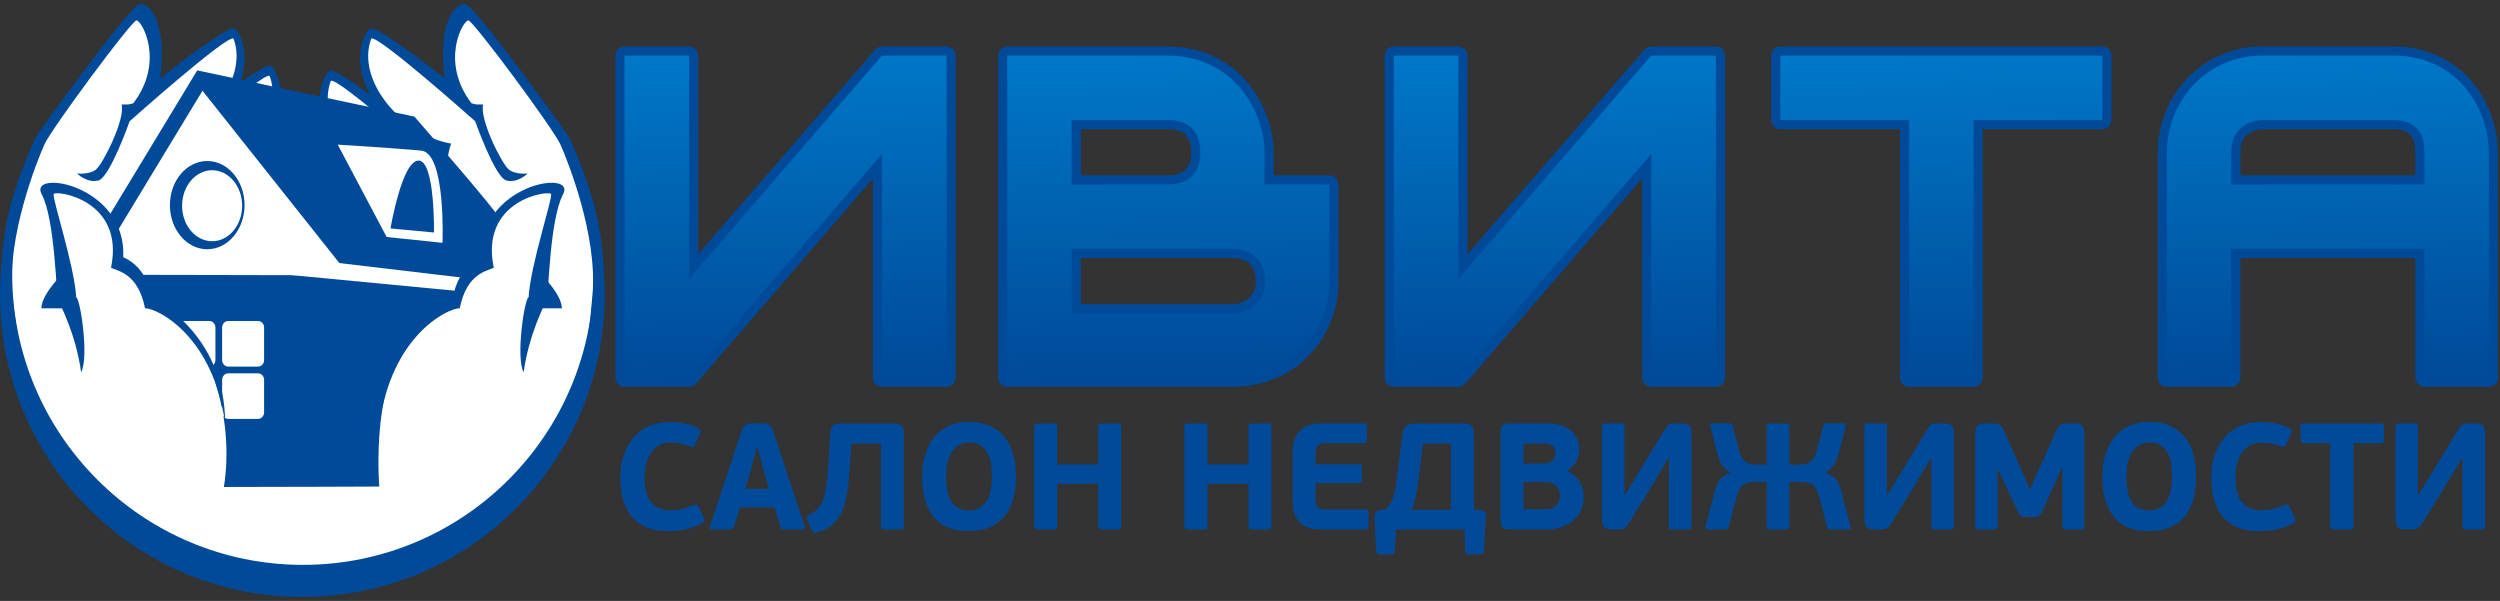 <?xml version="1.0" encoding="UTF-8"?>
<!DOCTYPE svg PUBLIC "-//W3C//DTD SVG 1.1//EN" "http://www.w3.org/Graphics/SVG/1.1/DTD/svg11.dtd">
<!-- Creator: CorelDRAW 2021.5 -->
<svg xmlns="http://www.w3.org/2000/svg" xml:space="preserve" width="624px" height="150px" version="1.1" style="shape-rendering:geometricPrecision; text-rendering:geometricPrecision; image-rendering:optimizeQuality; fill-rule:evenodd; clip-rule:evenodd"
viewBox="0 0 624 150"
 xmlns:xlink="http://www.w3.org/1999/xlink"
 xmlns:xodm="http://www.corel.com/coreldraw/odm/2003">
 <rect x="0" y="0" width="624" height="150" fill="#333333" stroke="none"/>
 <defs>
  <style type="text/css">
   <![CDATA[
    .fil9 {fill:none}
    .fil3 {fill:black}
    .fil1 {fill:#004A99}
    .fil2 {fill:white}
    .fil0 {fill:white}
    .fil7 {fill:url(#id0)}
    .fil5 {fill:url(#id1)}
    .fil4 {fill:url(#id2)}
    .fil8 {fill:url(#id3)}
    .fil6 {fill:url(#id4)}
   ]]>
  </style>
  <linearGradient id="id0" gradientUnits="userSpaceOnUse" x1="195.14" y1="13.79" x2="197.01" y2="94.38">
   <stop offset="0" style="stop-opacity:1; stop-color:#0077C7"/>
   <stop offset="1" style="stop-opacity:1; stop-color:#004A99"/>
  </linearGradient>
  <linearGradient id="id1" gradientUnits="userSpaceOnUse" xlink:href="#id0" x1="483.62" y1="13.79" x2="485.5" y2="94.37">
  </linearGradient>
  <linearGradient id="id2" gradientUnits="userSpaceOnUse" xlink:href="#id0" x1="290.67" y1="13.79" x2="292.55" y2="94.37">
  </linearGradient>
  <linearGradient id="id3" gradientUnits="userSpaceOnUse" xlink:href="#id0" x1="387.15" y1="13.79" x2="389.02" y2="94.38">
  </linearGradient>
  <linearGradient id="id4" gradientUnits="userSpaceOnUse" xlink:href="#id0" x1="580.1" y1="13.79" x2="581.97" y2="94.37">
  </linearGradient>
 </defs>
 <g id="Слой_x0020_1">
  <g id="_1529723696544">
   <g>
    <polygon class="fil0" points="34.65,3 38.21,7.5 38.44,18.9 37.52,22.93 48.11,14.18 57.89,8.07 59.73,11.41 58.35,20.97 61.8,21.2 67.32,17.29 69.39,22.7 81.13,26.27 80.9,22.24 82.28,19.24 95.16,27.88 94.59,25.35 92.29,20.4 90.79,14.98 91.14,10.26 92.86,8.42 113.45,22.93 111.96,15.21 112.42,8.88 116.22,3.12 137.27,29.15 143.71,41.82 147.85,55.53 149.81,72.52 148.66,83.4 146.47,91.52 134.26,115.78 117.7,132.57 94.93,142.92 74.45,145.68 53.52,141.54 36.5,134.18 20.86,121.53 10.97,107.27 3.15,86.11 1.46,71.25 3.07,55.3 8.24,38.82 13.94,28.57 "/>
    <path class="fil1" d="M3.04 68.42c0,40.08 32.49,72.57 72.58,72.57 40.07,0 72.57,-32.49 72.57,-72.57 0,-13.67 -3.79,-26.46 -10.36,-37.38 8.26,12.1 13.1,26.73 13.1,42.5 0,41.67 -33.79,75.46 -75.47,75.46 -41.68,0 -75.46,-33.79 -75.46,-75.46 0,-17.39 5.88,-33.39 15.74,-46.14 -8.01,11.66 -12.7,25.79 -12.7,41.02z"/>
    <path class="fil1" d="M27.12 54.06l22.11 -36.49 54.21 11.54c0,0 21.51,24.69 20.91,25.02 -3.58,1.92 -2.2,11.6 -6.41,14.19 -0.66,0.4 -3.96,7.06 -3.96,7.06l-4.48 2.41c0,0 2.66,-2.71 -5.16,4.64 -12.16,10.09 -9.67,39.01 -9.67,39.01 0,0 -26.11,0.11 -38.79,0.11 2.73,-16.7 -3.12,-39.73 -18.1,-45.32 -1.26,-7.51 -7.55,-10.13 -7.55,-10.13l-3.11 -12.04z"/>
    <path class="fil1" d="M133.29 66.7c0,0 6.95,6.22 6.95,10.26 -3.79,0 -7.02,0 -7.02,0l0.07 -10.26z"/>
    <path class="fil1" d="M17.28 66.7c0,0 -6.95,6.22 -6.95,10.26 3.78,0 7.01,0 7.01,0l-0.06 -10.26z"/>
    <path class="fil2" d="M44.8 80.12l7.46 0c0.83,0 1.51,0.73 1.51,1.64l0 8.1c0,0.9 -0.68,1.64 -1.51,1.64l-7.46 0c-0.83,0 -1.51,-0.74 -1.51,-1.64l0 -8.1c0,-0.91 0.68,-1.64 1.51,-1.64z"/>
    <path class="fil2" d="M56.96 80.12l7.45 0c0.83,0 1.51,0.73 1.51,1.64l0 8.1c0,0.9 -0.68,1.64 -1.51,1.64l-7.45 0c-0.84,0 -1.52,-0.74 -1.52,-1.64l0 -8.1c0,-0.91 0.68,-1.64 1.52,-1.64z"/>
    <path class="fil2" d="M56.96 93.18l7.45 0c0.83,0 1.51,0.74 1.51,1.64l0 8.1c0,0.9 -0.68,1.64 -1.51,1.64l-7.45 0c-0.84,0 -1.52,-0.74 -1.52,-1.64l0 -8.1c0,-0.9 0.68,-1.64 1.52,-1.64z"/>
    <path class="fil2" d="M44.8 93.18l7.46 0c0.83,0 1.51,0.74 1.51,1.64l0 8.1c0,0.9 -0.68,1.64 -1.51,1.64l-7.46 0c-0.83,0 -1.51,-0.74 -1.51,-1.64l0 -8.1c0,-0.9 0.68,-1.64 1.51,-1.64z"/>
    <polygon class="fil2" points="83.68,65.54 128.86,70.89 128.86,74.03 71.25,68.52 "/>
    <path class="fil1" d="M14.19 115.63c-4.91,-13.5 -18.77,-33.39 -11.95,-62.86 2.64,-10.35 6.89,-18.91 6.89,-18.91 0,0 23.25,-32.61 25.76,-32.85 2.5,-0.25 6.87,4.49 5.09,18.55 3.04,-2.48 16.65,-12.95 18.49,-12.5 1.84,0.46 9.98,17.23 -16.99,31.25 -0.81,13.95 -7.34,18.42 -7.34,18.42 0,0 7.93,-10.1 4.21,-20.89 11.57,-1.94 23.93,-15.37 19.94,-26.2 -1.43,-1.21 -25.94,20.63 -25.94,20.63 0,0 -4.94,14.05 -7.8,14.78 -2.87,0.73 -5.31,-1.75 -5.31,-1.75 0,0 2.95,0.38 4.69,-0.96 1.74,-1.34 7.42,-12.66 6.42,-16.26 2.19,-0.02 1.34,0.1 2.92,-0.3 8.01,-10.51 2.03,-20.87 0.76,-20.68 -1.27,0.19 -21.16,26.95 -22.97,31.01 -1.81,4.06 -9.36,22.86 -7.98,37.62 1.38,14.75 6.95,34.94 11.11,41.9z"/>
    <path class="fil1" d="M137.39 115.38c6.53,-6.89 18.14,-33.14 11.32,-62.61 -2.64,-10.35 -6.88,-18.91 -6.88,-18.91 0,0 -23.25,-32.61 -25.76,-32.85 -2.51,-0.25 -6.88,4.49 -5.09,18.55 -3.04,-2.48 -16.66,-12.95 -18.5,-12.5 -1.83,0.46 -9.98,17.23 16.99,31.25 0.81,13.95 7.35,18.42 7.35,18.42 0,0 -7.94,-10.1 -4.22,-20.89 -11.57,-1.94 -23.93,-15.37 -19.94,-26.2 1.43,-1.21 25.95,20.63 25.95,20.63 0,0 4.93,14.05 7.8,14.78 2.86,0.73 5.3,-1.75 5.3,-1.75 0,0 -2.95,0.38 -4.68,-0.96 -1.75,-1.34 -7.43,-12.66 -6.42,-16.26 -2.2,-0.02 -1.35,0.1 -2.93,-0.3 -8.01,-10.51 -2.02,-20.87 -0.76,-20.68 1.27,0.19 21.17,26.95 22.98,31.01 1.81,4.06 9.35,22.86 7.97,37.62 -1.38,14.75 -2.09,27.2 -10.48,41.65z"/>
    <path class="fil3" d="M90.77 43.46l3.94 0c0.77,0.45 1.57,0.86 2.37,1.23l0 2.91c-2.41,-1.36 -4.5,-2.75 -6.31,-4.14z"/>
    <path class="fil1" d="M94.71 43.46l-3.94 0c-16.4,-12.59 -9.98,-25.44 -8.38,-25.84 1.39,-0.35 9.49,5.54 14.69,9.51l0 3.76c-6.61,-5.59 -13.76,-11.34 -14.51,-10.7 -3.08,8.37 3.6,18.29 12.14,23.27z"/>
    <path class="fil3" d="M57.29 40.86l3.51 0c-2.17,1.85 -4.81,3.7 -8.01,5.52l0 -2.92c1.55,-0.71 3.07,-1.58 4.5,-2.6z"/>
    <path class="fil1" d="M60.8 40.86l-3.51 0c7.47,-5.28 12.83,-14.24 10.01,-21.9 -0.75,-0.64 -7.9,5.12 -14.51,10.71l0 -3.76c5.2,-3.98 13.3,-9.87 14.69,-9.52 1.54,0.39 7.56,12.34 -6.68,24.47z"/>
    <path class="fil2" d="M84.3 36.1c0,0 14.62,0.9 20.83,1.49 6.22,0.59 5.32,23.02 5.32,23.02l-13.95 -1.46 -12.2 -23.05z"/>
    <path class="fil1" d="M108.32 58.03c0,0 0.29,-17.95 -3.85,-17.95 -4.14,0 -7,16.94 -7,16.94l10.85 1.01z"/>
    <polygon class="fil2" points="87.13,68.71 50.54,22.65 22.7,68.58 "/>
    <path class="fil1" d="M51.72 40.19c5.15,0 9.32,4.93 9.32,11.01 0,6.08 -4.17,11.01 -9.32,11.01 -5.14,0 -9.31,-4.93 -9.31,-11.01 0,-6.08 4.17,-11.01 9.31,-11.01z"/>
    <path class="fil2" d="M52.95 42.49c4.14,0 7.49,3.97 7.49,8.86 0,4.9 -3.35,8.86 -7.49,8.86 -4.14,0 -7.5,-3.96 -7.5,-8.86 0,-4.89 3.36,-8.86 7.5,-8.86z"/>
    <path class="fil1" d="M20.25 92.9c-1.33,-9.55 -5.24,-16.94 -5.74,-17.99 -0.5,-1.05 -0.71,-20.11 -4.12,-26.46 -3.4,-6.34 21.22,-2.44 20.38,15.76 6.36,2.76 7.12,10.15 7.12,10.15 0,0 18.35,8.56 18.31,31.42 -2.9,-21.73 -16.72,-28.81 -20,-28.84 -1.74,-8.79 -6.86,-9.28 -8.49,-10.11 3.54,-17.04 -13.85,-19.41 -14.3,-18.4 -0.45,1.02 5.17,17.84 5.61,25.77 1.04,0.32 3.24,15.08 1.23,18.7z"/>
    <path class="fil1" d="M130.7 92.9c1.34,-9.55 5.24,-16.94 5.74,-17.99 0.5,-1.05 0.71,-20.11 4.12,-26.46 3.4,-6.34 -21.22,-2.44 -20.37,15.76 -6.37,2.76 -7.12,10.15 -7.12,10.15 0,0 -18.36,8.56 -18.31,31.42 2.89,-21.73 16.71,-28.81 19.99,-28.84 1.75,-8.79 6.86,-9.28 8.49,-10.11 -3.54,-17.04 13.85,-19.41 14.3,-18.4 0.46,1.02 -5.17,17.84 -5.6,25.77 -1.04,0.32 -3.24,15.08 -1.24,18.7z"/>
   </g>
   <g>
    <g>
     <path class="fil1" d="M251.41 96.55c-1.25,0 -2.27,-1.02 -2.27,-2.27l0 -80.4c0,-1.24 1.02,-2.26 2.27,-2.26l39.97 0c4.29,0 8.26,0.86 11.8,2.57 3.2,1.55 5.99,3.74 8.32,6.55 2.08,2.51 3.71,5.4 4.83,8.59 1.04,2.94 1.58,6.03 1.58,8.95 0,0 0,3.22 0,5.49 3.35,0 13.9,0 13.9,0 1.25,0 2.27,1.02 2.27,2.28l0 24.2c0,3.45 -0.64,6.81 -1.89,9.98 -1.25,3.16 -3.05,5.98 -5.37,8.4 -2.38,2.48 -5.2,4.43 -8.38,5.78 -3.34,1.42 -6.98,2.14 -10.83,2.14l-56.2 0 0 0zm56.29 -20.62c1.41,0 2.88,-0.54 3.94,-1.44 0.57,-0.48 1.01,-1.05 1.31,-1.69 0.34,-0.7 0.51,-1.5 0.51,-2.38 0,-1.96 -0.48,-3.46 -1.41,-4.44 -1.02,-1.06 -2.66,-1.59 -4.89,-1.59 0,0 -33.36,0 -37.4,0 0,2.8 0,8.75 0,11.54 4.04,0 37.94,0 37.94,0l0 0zm-15.97 -32.16c1.67,0 3.07,-0.48 4.05,-1.38 1.04,-0.95 1.56,-2.34 1.56,-4.11 0,-2.26 -0.58,-3.89 -1.72,-4.85 -1.17,-0.99 -2.81,-1.19 -3.98,-1.19 0,0 -18.15,0 -21.88,0 0,2.79 0,8.74 0,11.53 3.73,0 21.97,0 21.97,0z"/>
    </g>
    <path class="fil4" d="M307.61 94.28c-23.68,0 -56.2,0 -56.2,0l0 -80.4c0,0 21.78,0 39.97,0 16.64,0 24.26,14.01 24.26,24.4 0,4.47 0,7.77 0,7.77l16.17 0c0,0 0,12.11 0,24.2 0,12.78 -9.59,24.03 -24.2,24.03zm-15.97 -64.32c-9.5,0 -24.15,0 -24.15,0l0 16.09c0,0 14.72,0 24.24,0 4.39,0 7.88,-2.72 7.88,-7.77 0,-6.48 -4.09,-8.32 -7.97,-8.32zm15.52 32.16c-13.86,0 -39.67,0 -39.67,0l0 16.08c0,0 26.49,0 40.21,0 3.72,0 8.03,-2.7 8.03,-7.78 0,-4.97 -2.61,-8.3 -8.57,-8.3z"/>
    <path class="fil1" d="M476.52 96.55c-1.25,0 -2.27,-1.02 -2.27,-2.27 0,0 0,-57.82 0,-62.04 -3.92,0 -29.89,0 -29.89,0 -1.25,0 -2.27,-1.02 -2.27,-2.28l0 -16.08c0,-1.24 1.02,-2.26 2.27,-2.26l80.4 0c1.25,0 2.27,1.02 2.27,2.26l0 16.08c0,1.26 -1.02,2.28 -2.27,2.28 0,0 -25.97,0 -29.89,0 0,4.22 0,62.04 0,62.04 0,1.25 -1.02,2.27 -2.27,2.27l-16.08 0z"/>
    <polygon class="fil5" points="444.36,13.88 524.76,13.88 524.76,29.96 492.6,29.96 492.6,94.28 476.52,94.28 476.52,29.96 444.36,29.96 "/>
    <g>
     <path class="fil1" d="M605.15 96.55c-1.25,0 -2.27,-1.02 -2.27,-2.27 0,0 0,-25.97 0,-29.89 -3.91,0 -39.78,0 -43.69,0 0,3.92 0,29.89 0,29.89 0,1.25 -1.02,2.27 -2.28,2.27l-16.07 0c-1.25,0 -2.27,-1.02 -2.27,-2.27l0 -55.9c0,-7.33 2.7,-14.11 7.6,-19.1 2.39,-2.42 5.17,-4.31 8.3,-5.63 3.19,-1.35 6.62,-2.03 10.16,-2.03l32.74 0c3.97,0 7.67,0.75 11.02,2.25 3.16,1.42 5.95,3.46 8.27,6.07 2.21,2.49 3.92,5.41 5.1,8.68 1.16,3.22 1.74,6.63 1.74,10.16l0 55.5c0,1.25 -1.02,2.27 -2.26,2.27l-16.09 0 0 0zm-40.63 -52.78l32.55 0c0,0 3.47,0 5.81,0 0,-2.34 0,-5.8 0,-5.8 0,-1.35 -0.19,-2.47 -0.59,-3.32 -0.29,-0.64 -0.69,-1.13 -1.22,-1.49 -0.9,-0.63 -2.21,-0.92 -4,-0.92l-31.95 0c-0.89,0 -1.72,0.13 -2.47,0.38 -0.71,0.25 -1.32,0.61 -1.83,1.06 -1.09,0.99 -1.63,2.4 -1.63,4.19 0,0 0,3.54 0,5.9 2.23,0 5.33,0 5.33,0z"/>
    </g>
    <path class="fil6" d="M605.15 94.28l0 -32.16 -48.24 0 0 32.16 -16.07 0c0,0 0,-32.26 0,-55.9 0,-14.02 10.61,-24.5 23.79,-24.5 10.32,0 22.4,0 32.74,0 15.09,0 23.87,11.86 23.87,24.9 0,23.61 0,55.5 0,55.5l-16.09 0zm0 -56.31c0,-7.15 -4.76,-8.01 -8.08,-8.01 -8.87,0 -23.03,0 -31.95,0 -4.6,0 -8.21,2.81 -8.21,7.91 0,4.06 0,8.18 0,8.18 0,0 3.05,0 7.61,0 8.88,0 23.48,0 32.55,0 4.82,0 8.08,0 8.08,0 0,0 0,-4.05 0,-8.08z"/>
    <path class="fil1" d="M162.29 125.05c0.52,0.73 1.19,1.3 2.02,1.7 0.83,0.41 1.87,0.61 3.1,0.61 1.21,0 2.28,-0.14 3.21,-0.44 0.93,-0.28 1.8,-0.59 2.61,-0.88 0.35,-0.16 0.6,-0.19 0.75,-0.09 0.15,0.08 0.29,0.26 0.41,0.54l1.29 2.72c0.17,0.35 0.24,0.61 0.18,0.79 -0.04,0.18 -0.18,0.33 -0.41,0.45 -1.35,0.83 -2.78,1.39 -4.28,1.68 -1.5,0.3 -2.98,0.44 -4.44,0.44 -2.06,0 -3.85,-0.31 -5.34,-0.93 -1.5,-0.61 -2.73,-1.5 -3.7,-2.66 -0.97,-1.16 -1.69,-2.57 -2.16,-4.25 -0.46,-1.67 -0.7,-3.56 -0.7,-5.64 0,-2.06 0.3,-3.94 0.9,-5.63 0.59,-1.69 1.41,-3.13 2.47,-4.34 1.06,-1.21 2.33,-2.14 3.83,-2.8 1.49,-0.65 3.15,-0.98 4.97,-0.98 1.28,0 2.54,0.11 3.77,0.32 1.23,0.22 2.45,0.65 3.62,1.3 0.28,0.16 0.45,0.31 0.5,0.46 0.05,0.15 -0.02,0.44 -0.19,0.87l-1.18 2.6c-0.12,0.36 -0.25,0.57 -0.38,0.64 -0.15,0.08 -0.39,0.06 -0.74,-0.07 -0.91,-0.33 -1.75,-0.57 -2.54,-0.74 -0.77,-0.16 -1.64,-0.24 -2.6,-0.24 -1.04,0 -1.94,0.22 -2.73,0.66 -0.8,0.44 -1.47,1.05 -2.01,1.81 -0.54,0.77 -0.95,1.67 -1.23,2.72 -0.27,1.05 -0.41,2.19 -0.41,3.42 0,1.23 0.1,2.35 0.32,3.36 0.21,1.01 0.58,1.88 1.09,2.6zm38.58 6.84c-0.06,0.18 -0.22,0.26 -0.5,0.26l-4.49 0c-0.27,0 -0.51,-0.03 -0.7,-0.09 -0.18,-0.06 -0.32,-0.23 -0.39,-0.51l-1.48 -4.91 -8.64 0 -1.48 4.8c-0.07,0.25 -0.18,0.43 -0.32,0.55 -0.13,0.11 -0.38,0.16 -0.74,0.16l-4.41 0c-0.28,0 -0.45,-0.07 -0.51,-0.23 -0.06,-0.14 -0.08,-0.32 -0.02,-0.52l7.86 -23.68c0.12,-0.43 0.27,-0.77 0.43,-1.04 0.16,-0.26 0.36,-0.47 0.57,-0.62 0.21,-0.15 0.46,-0.26 0.75,-0.32 0.29,-0.06 0.63,-0.09 1,-0.09l2.26 0c0.43,0 0.8,0.01 1.1,0.05 0.31,0.04 0.57,0.14 0.8,0.29 0.23,0.14 0.42,0.36 0.58,0.64 0.17,0.28 0.32,0.64 0.47,1.09l7.86 23.68c0.05,0.15 0.05,0.31 0,0.49zm-10.35 -14.71l-1.39 -5.42 -0.23 0 -1.44 5.42 -1.44 4.82 5.94 0 -1.44 -4.82zm34.95 14.84c-0.09,0.09 -0.31,0.13 -0.66,0.13l-4.2 0c-0.27,0 -0.47,-0.04 -0.58,-0.13 -0.11,-0.08 -0.17,-0.27 -0.17,-0.55l0 -20.77 -7.36 0 -0.15 2.65c-0.2,2.8 -0.4,5.27 -0.6,7.43 -0.21,2.17 -0.58,4.06 -1.1,5.65 -0.53,1.6 -1.32,2.94 -2.36,4.01 -1.05,1.07 -2.5,1.9 -4.36,2.51 -0.28,0.1 -0.51,0.12 -0.7,0.07 -0.19,-0.05 -0.35,-0.23 -0.48,-0.53l-1.28 -2.83c-0.1,-0.23 -0.12,-0.44 -0.07,-0.64 0.04,-0.2 0.21,-0.36 0.48,-0.49 0.99,-0.48 1.78,-1.05 2.37,-1.7 0.59,-0.66 1.06,-1.53 1.39,-2.61 0.34,-1.08 0.6,-2.44 0.76,-4.09 0.16,-1.66 0.32,-3.7 0.47,-6.14l0.34 -5.74c0.05,-0.88 0.24,-1.52 0.57,-1.93 0.32,-0.4 0.95,-0.6 1.84,-0.6l13.56 0c0.91,0 1.54,0.21 1.89,0.62 0.35,0.42 0.53,1.05 0.53,1.91l0 23.22c0,0.28 -0.04,0.47 -0.13,0.55zm27.42 -7.38c-0.47,1.68 -1.19,3.12 -2.18,4.3 -0.98,1.19 -2.21,2.09 -3.7,2.7 -1.49,0.62 -3.24,0.93 -5.29,0.93 -3.9,0 -6.8,-1.18 -8.7,-3.55 -1.9,-2.37 -2.85,-5.72 -2.85,-10.04 0,-2.12 0.27,-4.02 0.81,-5.72 0.54,-1.7 1.32,-3.14 2.32,-4.31 1.01,-1.17 2.23,-2.07 3.66,-2.7 1.45,-0.63 3.06,-0.95 4.88,-0.95 1.96,0 3.68,0.32 5.15,0.95 1.47,0.63 2.7,1.53 3.66,2.7 0.98,1.17 1.7,2.59 2.2,4.27 0.49,1.67 0.73,3.55 0.73,5.64 0,2.17 -0.23,4.09 -0.69,5.78zm-5.55 -8.91c-0.18,-1.03 -0.47,-1.94 -0.9,-2.73 -0.43,-0.77 -1,-1.4 -1.74,-1.86 -0.72,-0.46 -1.67,-0.7 -2.83,-0.7 -0.95,0 -1.79,0.22 -2.5,0.66 -0.72,0.44 -1.32,1.04 -1.8,1.8 -0.47,0.75 -0.83,1.63 -1.06,2.64 -0.23,1.01 -0.34,2.08 -0.34,3.21 0,1.33 0.1,2.53 0.28,3.59 0.19,1.05 0.51,1.96 0.95,2.71 0.44,0.76 1.02,1.34 1.76,1.74 0.73,0.4 1.64,0.6 2.75,0.6 1.08,0 1.99,-0.23 2.73,-0.7 0.72,-0.46 1.3,-1.08 1.73,-1.84 0.43,-0.77 0.74,-1.66 0.92,-2.69 0.19,-1.01 0.29,-2.08 0.29,-3.18 0,-1.14 -0.08,-2.22 -0.24,-3.25zm32.35 16.27c-0.11,0.11 -0.36,0.15 -0.73,0.15l-3.97 0c-0.32,0 -0.55,-0.05 -0.67,-0.16 -0.14,-0.12 -0.2,-0.33 -0.2,-0.63l0 -10.58 -10.23 0 0 10.58c0,0.33 -0.05,0.54 -0.17,0.64 -0.11,0.11 -0.36,0.15 -0.74,0.15l-4 0c-0.3,0 -0.52,-0.05 -0.66,-0.16 -0.14,-0.12 -0.21,-0.33 -0.21,-0.63l0 -24.84c0,-0.31 0.07,-0.52 0.21,-0.63 0.14,-0.12 0.36,-0.17 0.66,-0.17l4 0c0.38,0 0.63,0.05 0.74,0.15 0.12,0.1 0.17,0.32 0.17,0.65l0 9.4 10.23 0 0 -9.4c0,-0.31 0.06,-0.52 0.2,-0.63 0.12,-0.12 0.35,-0.17 0.67,-0.17l3.97 0c0.37,0 0.62,0.05 0.73,0.15 0.12,0.1 0.17,0.32 0.17,0.65l0 24.84c0,0.33 -0.05,0.54 -0.17,0.64zm37.5 0c-0.11,0.11 -0.36,0.15 -0.73,0.15l-3.97 0c-0.33,0 -0.55,-0.05 -0.68,-0.16 -0.12,-0.12 -0.19,-0.33 -0.19,-0.63l0 -10.58 -10.23 0 0 10.58c0,0.33 -0.06,0.54 -0.17,0.64 -0.12,0.11 -0.36,0.15 -0.74,0.15l-4 0c-0.3,0 -0.53,-0.05 -0.66,-0.16 -0.14,-0.12 -0.21,-0.33 -0.21,-0.63l0 -24.84c0,-0.31 0.07,-0.52 0.21,-0.63 0.13,-0.12 0.36,-0.17 0.66,-0.17l4 0c0.38,0 0.62,0.05 0.74,0.15 0.11,0.1 0.17,0.32 0.17,0.65l0 9.4 10.23 0 0 -9.4c0,-0.31 0.06,-0.52 0.19,-0.63 0.13,-0.12 0.35,-0.17 0.68,-0.17l3.97 0c0.37,0 0.62,0.05 0.73,0.15 0.11,0.1 0.17,0.32 0.17,0.65l0 24.84c0,0.33 -0.06,0.54 -0.17,0.64zm24.22 -0.05c-0.1,0.13 -0.3,0.2 -0.6,0.2l-11.18 0c-1.41,0 -2.56,-0.2 -3.45,-0.6 -0.9,-0.4 -1.61,-0.93 -2.14,-1.59 -0.52,-0.65 -0.89,-1.39 -1.09,-2.22 -0.2,-0.83 -0.3,-1.68 -0.3,-2.53l0 -12.54c0,-0.91 0.12,-1.78 0.37,-2.61 0.26,-0.83 0.65,-1.57 1.19,-2.23 0.54,-0.65 1.26,-1.18 2.14,-1.56 0.88,-0.39 1.96,-0.59 3.24,-0.59l10.84 0c0.31,0 0.5,0.06 0.59,0.19 0.08,0.13 0.13,0.37 0.13,0.72l0 3.21c0,0.33 -0.05,0.54 -0.15,0.66 -0.1,0.11 -0.29,0.17 -0.57,0.17l-9.59 0c-0.98,0 -1.64,0.22 -1.96,0.68 -0.33,0.45 -0.49,1.01 -0.49,1.66l0 2.91 10.84 0c0.29,0 0.49,0.06 0.58,0.19 0.09,0.13 0.13,0.36 0.13,0.72l0 2.94c0,0.31 -0.04,0.52 -0.13,0.66 -0.09,0.14 -0.29,0.21 -0.58,0.21l-10.84 0 0 4.3c0,0.88 0.21,1.49 0.62,1.79 0.42,0.32 1.02,0.48 1.83,0.48l9.97 0c0.33,0 0.53,0.06 0.63,0.17 0.08,0.12 0.13,0.36 0.13,0.73l0 3.21c0,0.31 -0.06,0.53 -0.16,0.67zm28.97 5.68c-0.03,0.25 -0.08,0.44 -0.17,0.56 -0.09,0.13 -0.26,0.19 -0.51,0.19l-3.25 0c-0.48,0 -0.72,-0.26 -0.72,-0.79l-0.19 -5.44 -17.03 0c-0.05,0.91 -0.11,1.82 -0.19,2.72 -0.07,0.91 -0.15,1.81 -0.22,2.72 -0.03,0.53 -0.3,0.79 -0.83,0.79l-3.06 0c-0.43,0 -0.67,-0.25 -0.72,-0.75l-0.41 -8.42c0,-0.51 0.08,-0.91 0.26,-1.23 0.18,-0.31 0.55,-0.54 1.13,-0.66l1.36 -0.12c0.51,-0.49 0.92,-1.04 1.25,-1.62 0.33,-0.57 0.58,-1.19 0.77,-1.83 0.19,-0.64 0.34,-1.29 0.46,-1.95 0.11,-0.65 0.2,-1.3 0.28,-1.95l1.32 -10.47c0.08,-0.55 0.16,-1.06 0.24,-1.51 0.09,-0.45 0.24,-0.83 0.46,-1.15 0.21,-0.31 0.51,-0.56 0.89,-0.73 0.38,-0.18 0.87,-0.27 1.47,-0.27l12.42 0c0.98,0 1.65,0.21 1.98,0.62 0.35,0.42 0.51,1.05 0.51,1.91l0 18.95 1.59 0.12c0.58,0.05 0.96,0.2 1.15,0.47 0.19,0.27 0.27,0.6 0.25,1l-0.49 8.84zm-8.24 -26.93l-6.98 0c-0.3,2.7 -0.57,4.98 -0.8,6.84 -0.22,1.87 -0.44,3.43 -0.65,4.7 -0.22,1.27 -0.44,2.3 -0.67,3.08 -0.22,0.78 -0.47,1.42 -0.75,1.92l9.85 0 0 -16.54zm32.47 16.69c-0.47,0.99 -1.12,1.83 -1.93,2.54 -0.83,0.7 -1.78,1.24 -2.88,1.64 -1.09,0.39 -2.27,0.58 -3.52,0.58l-9.48 0c-0.91,0 -1.51,-0.18 -1.82,-0.55 -0.3,-0.36 -0.45,-0.95 -0.45,-1.75l0 -21.82c0,-0.81 0.15,-1.4 0.45,-1.78 0.31,-0.38 0.91,-0.57 1.82,-0.57l9.25 0c1.13,0 2.19,0.13 3.19,0.38 0.99,0.25 1.85,0.65 2.58,1.19 0.74,0.54 1.31,1.24 1.73,2.08 0.41,0.84 0.61,1.85 0.61,3.03 0,1.06 -0.26,2.05 -0.81,2.97 -0.54,0.92 -1.23,1.62 -2.09,2.1l0 0.26c0.7,0.27 1.31,0.65 1.83,1.12 0.51,0.46 0.94,0.97 1.26,1.55 0.33,0.56 0.57,1.17 0.72,1.83 0.15,0.65 0.23,1.3 0.23,1.92 0,1.21 -0.24,2.3 -0.69,3.28zm-7.09 -16.05c-0.48,-0.42 -1.12,-0.64 -1.93,-0.64l-5.32 0 0 4.99 5.14 0c0.3,0 0.62,-0.04 0.96,-0.11 0.34,-0.08 0.64,-0.21 0.92,-0.4 0.28,-0.18 0.51,-0.45 0.68,-0.79 0.18,-0.33 0.27,-0.76 0.27,-1.29 0,-0.75 -0.24,-1.33 -0.72,-1.76zm0.92 9.94c-0.61,-0.63 -1.52,-0.95 -2.73,-0.95l-5.44 0 0 6.76 5.44 0c0.7,0 1.29,-0.1 1.77,-0.32 0.48,-0.21 0.86,-0.48 1.14,-0.81 0.27,-0.32 0.47,-0.69 0.58,-1.1 0.11,-0.4 0.17,-0.77 0.17,-1.13 0,-1.01 -0.31,-1.82 -0.93,-2.45zm32.99 10.87l-4.04 0c-0.35,0 -0.58,-0.04 -0.68,-0.15 -0.1,-0.1 -0.15,-0.29 -0.15,-0.56l0 -16.96 -0.19 0 -3.36 5.66 -6.39 10.35c-0.22,0.35 -0.42,0.64 -0.6,0.85 -0.17,0.22 -0.36,0.38 -0.56,0.51 -0.2,0.13 -0.44,0.21 -0.7,0.25 -0.26,0.03 -0.59,0.05 -0.97,0.05l-1.51 0c-0.98,0 -1.63,-0.23 -1.96,-0.7 -0.33,-0.46 -0.49,-1.09 -0.49,-1.9l0 -23.15c0,-0.48 0.27,-0.72 0.79,-0.72l4.04 0c0.36,0 0.58,0.05 0.66,0.16 0.09,0.09 0.14,0.28 0.14,0.56l0 16.99 0.22 0 3.22 -5.28 6.52 -10.73c0.23,-0.35 0.43,-0.64 0.61,-0.86 0.18,-0.23 0.37,-0.41 0.57,-0.53 0.2,-0.13 0.43,-0.22 0.68,-0.25 0.25,-0.04 0.56,-0.06 0.94,-0.06l1.55 0c0.93,0 1.57,0.2 1.92,0.59 0.36,0.38 0.53,1.08 0.53,2.05l0 23.12c0,0.47 -0.26,0.71 -0.79,0.71zm35.95 -13.31c0.43,0.29 0.78,0.62 1.05,1.01 0.28,0.37 0.5,0.79 0.67,1.26 0.16,0.46 0.32,0.97 0.47,1.53l2.34 8.76c0.05,0.12 0.05,0.28 0.02,0.47 -0.04,0.19 -0.22,0.28 -0.54,0.28l-4.54 0c-0.13,0 -0.26,-0.02 -0.41,-0.07 -0.16,-0.05 -0.27,-0.2 -0.35,-0.45l-2.19 -8.12c-0.2,-0.66 -0.41,-1.19 -0.65,-1.61 -0.25,-0.42 -0.54,-0.74 -0.89,-0.96 -0.36,-0.22 -0.78,-0.38 -1.27,-0.47 -0.49,-0.09 -1.06,-0.14 -1.72,-0.14l-2.76 0 0 11.22c0,0.28 -0.05,0.45 -0.16,0.51 -0.12,0.06 -0.29,0.09 -0.52,0.09l-4.3 0c-0.25,0 -0.43,-0.03 -0.53,-0.09 -0.1,-0.06 -0.14,-0.23 -0.14,-0.51l0 -11.22 -2.77 0c-0.65,0 -1.22,0.05 -1.71,0.14 -0.49,0.09 -0.92,0.25 -1.29,0.47 -0.36,0.22 -0.67,0.54 -0.92,0.96 -0.25,0.42 -0.46,0.95 -0.64,1.61l-2.19 8.12c-0.08,0.25 -0.19,0.4 -0.35,0.45 -0.15,0.05 -0.28,0.07 -0.41,0.07l-4.49 0c-0.33,0 -0.51,-0.09 -0.55,-0.28 -0.04,-0.19 -0.03,-0.35 0.02,-0.47l2.34 -8.76c0.15,-0.51 0.31,-0.99 0.47,-1.46 0.16,-0.46 0.39,-0.89 0.67,-1.28 0.27,-0.39 0.63,-0.73 1.05,-1.04 0.43,-0.3 0.97,-0.56 1.62,-0.79l0 -0.19c-0.88,-0.45 -1.56,-1.09 -2.05,-1.91 -0.5,-0.81 -0.86,-1.75 -1.11,-2.81l-1.75 -6.76c-0.05,-0.12 -0.05,-0.28 -0.01,-0.47 0.03,-0.19 0.22,-0.28 0.54,-0.28l4.24 0c0.12,0 0.26,0.02 0.42,0.07 0.17,0.05 0.28,0.2 0.33,0.45l1.7 6.38c0.2,0.79 0.46,1.4 0.77,1.86 0.32,0.45 0.65,0.79 1.02,1.01 0.37,0.23 0.75,0.38 1.16,0.44 0.4,0.06 0.79,0.1 1.16,0.1l2.73 0 0 -9.64c-0.06,-0.27 -0.03,-0.44 0.07,-0.51 0.1,-0.05 0.27,-0.09 0.53,-0.09l4.38 0c0.22,0 0.39,0.04 0.51,0.09 0.11,0.07 0.16,0.24 0.16,0.51l0 9.64 2.69 0c0.37,0 0.76,-0.04 1.17,-0.1 0.4,-0.06 0.78,-0.21 1.15,-0.44 0.37,-0.22 0.7,-0.56 1.02,-1.01 0.31,-0.46 0.58,-1.07 0.78,-1.86l1.7 -6.38c0.04,-0.25 0.15,-0.4 0.32,-0.45 0.16,-0.05 0.3,-0.07 0.43,-0.07l4.26 0c0.33,0 0.51,0.09 0.55,0.28 0.04,0.19 0.04,0.35 -0.02,0.47l-1.69 6.76c-0.51,2.17 -1.58,3.73 -3.21,4.72l0 0.19c0.65,0.23 1.19,0.48 1.62,0.77zm29.57 13.31l-4.05 0c-0.35,0 -0.58,-0.04 -0.67,-0.15 -0.11,-0.1 -0.16,-0.29 -0.16,-0.56l0 -16.96 -0.19 0 -3.35 5.66 -6.38 10.35c-0.23,0.35 -0.44,0.64 -0.61,0.85 -0.18,0.22 -0.37,0.38 -0.57,0.51 -0.2,0.13 -0.44,0.21 -0.69,0.25 -0.27,0.03 -0.59,0.05 -0.97,0.05l-1.51 0c-0.98,0 -1.64,-0.23 -1.96,-0.7 -0.33,-0.46 -0.5,-1.09 -0.5,-1.9l0 -23.15c0,-0.48 0.27,-0.72 0.8,-0.72l4.04 0c0.35,0 0.57,0.05 0.66,0.16 0.09,0.09 0.13,0.28 0.13,0.56l0 16.99 0.23 0 3.21 -5.28 6.53 -10.73c0.23,-0.35 0.43,-0.64 0.61,-0.86 0.17,-0.23 0.36,-0.41 0.56,-0.53 0.2,-0.13 0.43,-0.22 0.68,-0.25 0.25,-0.04 0.56,-0.06 0.95,-0.06l1.54 0c0.93,0 1.58,0.2 1.93,0.59 0.35,0.38 0.53,1.08 0.53,2.05l0 23.12c0,0.47 -0.27,0.71 -0.79,0.71zm33.11 -0.11c-0.13,0.07 -0.35,0.11 -0.69,0.11l-3.76 0c-0.28,0 -0.49,-0.04 -0.62,-0.11 -0.15,-0.08 -0.22,-0.29 -0.22,-0.64l0 -14.46 -0.22 0 -1.55 3.51 -3.13 6.94c-0.28,0.66 -0.57,1.1 -0.85,1.32 -0.29,0.23 -0.73,0.35 -1.31,0.35l-2.07 0c-0.63,0 -1.07,-0.12 -1.31,-0.35 -0.24,-0.22 -0.51,-0.66 -0.8,-1.32l-2.35 -4.91 -2.34 -5.09 -0.23 0 0 14.01c0,0.35 -0.06,0.56 -0.19,0.64 -0.12,0.07 -0.35,0.11 -0.68,0.11l-3.85 0c-0.27,0 -0.48,-0.04 -0.64,-0.11 -0.15,-0.08 -0.23,-0.29 -0.23,-0.64l0 -23.08c0,-0.95 0.19,-1.63 0.55,-2.03 0.37,-0.41 0.99,-0.61 1.87,-0.61l2.2 0c0.7,0 1.22,0.13 1.57,0.4 0.34,0.26 0.66,0.72 0.96,1.38l4.12 9.21 2.35 5.36 0.15 0 2.57 -5.88 3.86 -8.62c0.3,-0.67 0.63,-1.16 1,-1.43 0.37,-0.28 0.95,-0.42 1.76,-0.42l1.85 0c0.81,0 1.41,0.17 1.82,0.51 0.4,0.34 0.6,0.99 0.6,1.95l0 23.26c0,0.35 -0.06,0.56 -0.19,0.64zm27.4 -7.4c-0.47,1.68 -1.19,3.12 -2.18,4.3 -0.97,1.19 -2.2,2.09 -3.69,2.7 -1.49,0.62 -3.25,0.93 -5.29,0.93 -3.91,0 -6.81,-1.18 -8.71,-3.55 -1.89,-2.37 -2.84,-5.72 -2.84,-10.04 0,-2.12 0.27,-4.02 0.81,-5.72 0.54,-1.7 1.31,-3.14 2.31,-4.31 1.02,-1.17 2.24,-2.07 3.67,-2.7 1.44,-0.63 3.06,-0.95 4.88,-0.95 1.95,0 3.68,0.32 5.15,0.95 1.47,0.63 2.69,1.53 3.66,2.7 0.97,1.17 1.7,2.59 2.19,4.27 0.49,1.67 0.74,3.55 0.74,5.64 0,2.17 -0.23,4.09 -0.7,5.78zm-5.55 -8.91c-0.17,-1.03 -0.46,-1.94 -0.89,-2.73 -0.43,-0.77 -1.01,-1.4 -1.74,-1.86 -0.72,-0.46 -1.67,-0.7 -2.83,-0.7 -0.95,0 -1.8,0.22 -2.51,0.66 -0.72,0.44 -1.32,1.04 -1.79,1.8 -0.48,0.75 -0.84,1.63 -1.06,2.64 -0.23,1.01 -0.34,2.08 -0.34,3.21 0,1.33 0.09,2.53 0.28,3.59 0.19,1.05 0.51,1.96 0.95,2.71 0.44,0.76 1.02,1.34 1.75,1.74 0.73,0.4 1.65,0.6 2.76,0.6 1.08,0 1.99,-0.23 2.72,-0.7 0.72,-0.46 1.31,-1.08 1.74,-1.84 0.43,-0.77 0.73,-1.66 0.92,-2.69 0.19,-1.01 0.28,-2.08 0.28,-3.18 0,-1.14 -0.08,-2.22 -0.24,-3.25zm17.48 9.32c0.52,0.73 1.19,1.3 2.02,1.7 0.83,0.41 1.87,0.61 3.1,0.61 1.2,0 2.27,-0.14 3.21,-0.44 0.93,-0.28 1.8,-0.59 2.6,-0.88 0.35,-0.16 0.61,-0.19 0.75,-0.09 0.16,0.08 0.3,0.26 0.42,0.54l1.29 2.72c0.17,0.35 0.23,0.61 0.19,0.79 -0.05,0.18 -0.19,0.33 -0.42,0.45 -1.36,0.83 -2.79,1.39 -4.29,1.68 -1.49,0.3 -2.98,0.44 -4.43,0.44 -2.06,0 -3.85,-0.31 -5.35,-0.93 -1.49,-0.61 -2.73,-1.5 -3.69,-2.66 -0.98,-1.16 -1.69,-2.57 -2.16,-4.25 -0.46,-1.67 -0.7,-3.56 -0.7,-5.64 0,-2.06 0.3,-3.94 0.89,-5.63 0.59,-1.69 1.42,-3.13 2.48,-4.34 1.05,-1.21 2.33,-2.14 3.83,-2.8 1.49,-0.65 3.15,-0.98 4.96,-0.98 1.29,0 2.54,0.11 3.78,0.32 1.23,0.22 2.44,0.65 3.62,1.3 0.28,0.16 0.44,0.31 0.49,0.46 0.06,0.15 -0.01,0.44 -0.18,0.87l-1.17 2.6c-0.13,0.36 -0.27,0.57 -0.4,0.64 -0.14,0.08 -0.39,0.06 -0.74,-0.07 -0.9,-0.33 -1.75,-0.57 -2.53,-0.74 -0.78,-0.16 -1.65,-0.24 -2.6,-0.24 -1.04,0 -1.95,0.22 -2.74,0.66 -0.79,0.44 -1.46,1.05 -2.01,1.81 -0.53,0.77 -0.95,1.67 -1.22,2.72 -0.28,1.05 -0.42,2.19 -0.42,3.42 0,1.23 0.11,2.35 0.32,3.36 0.22,1.01 0.59,1.88 1.1,2.6zm34.87 -14.42l-6.84 0 0 20.73c0,0.33 -0.05,0.54 -0.16,0.64 -0.12,0.11 -0.36,0.15 -0.74,0.15l-4.04 0c-0.3,0 -0.52,-0.05 -0.66,-0.16 -0.13,-0.12 -0.21,-0.33 -0.21,-0.63l0 -20.73 -6.68 0c-0.48,0 -0.72,-0.25 -0.72,-0.75l0 -3.36c0,-0.33 0.05,-0.55 0.15,-0.65 0.11,-0.1 0.29,-0.15 0.57,-0.15l19.33 0c0.3,0 0.5,0.05 0.61,0.15 0.09,0.1 0.15,0.32 0.15,0.65l0 3.36c0,0.5 -0.26,0.75 -0.76,0.75zm25.22 21.52l-4.03 0c-0.35,0 -0.58,-0.04 -0.69,-0.15 -0.09,-0.1 -0.14,-0.29 -0.14,-0.56l0 -16.96 -0.19 0 -3.37 5.66 -6.38 10.35c-0.22,0.35 -0.42,0.64 -0.6,0.85 -0.17,0.22 -0.36,0.38 -0.56,0.51 -0.21,0.13 -0.44,0.21 -0.71,0.25 -0.26,0.03 -0.58,0.05 -0.96,0.05l-1.51 0c-0.98,0 -1.63,-0.23 -1.96,-0.7 -0.33,-0.46 -0.49,-1.09 -0.49,-1.9l0 -23.15c0,-0.48 0.26,-0.72 0.79,-0.72l4.04 0c0.36,0 0.57,0.05 0.67,0.16 0.08,0.09 0.13,0.28 0.13,0.56l0 16.99 0.22 0 3.21 -5.28 6.53 -10.73c0.23,-0.35 0.43,-0.64 0.6,-0.86 0.18,-0.23 0.37,-0.41 0.58,-0.53 0.2,-0.13 0.43,-0.22 0.68,-0.25 0.24,-0.04 0.56,-0.06 0.94,-0.06l1.55 0c0.93,0 1.57,0.2 1.92,0.59 0.35,0.38 0.53,1.08 0.53,2.05l0 23.12c0,0.47 -0.26,0.71 -0.8,0.71z"/>
    <path class="fil1" d="M220.14 96.55c-1.25,0 -2.27,-1.02 -2.27,-2.26 0,0 0,-40.05 0,-49.74 -6.7,7.78 -44.14,51.21 -44.14,51.21 -0.43,0.5 -1.06,0.79 -1.72,0.79l-16.13 0c-1.25,0 -2.27,-1.02 -2.27,-2.26l0 -80.41c0,-1.24 1.02,-2.26 2.27,-2.26l16.13 0c1.26,0 2.27,1.02 2.27,2.26 0,0 0,39.91 0,49.58 6.71,-7.76 44.15,-51.06 44.15,-51.06 0.43,-0.5 1.06,-0.78 1.71,-0.78l16.14 0c1.25,0 2.26,1.02 2.26,2.26l0 80.41c0,1.24 -1.01,2.26 -2.26,2.26l-16.14 0z"/>
    <polygon class="fil7" points="155.88,13.88 172.01,13.88 172.01,69.55 220.14,13.88 236.28,13.88 236.28,94.29 220.14,94.29 220.14,38.44 172.01,94.29 155.88,94.29 "/>
    <path class="fil1" d="M412.15 96.55c-1.25,0 -2.26,-1.02 -2.26,-2.26 0,0 0,-40.05 0,-49.74 -6.71,7.78 -44.15,51.21 -44.15,51.21 -0.43,0.5 -1.06,0.79 -1.72,0.79l-16.13 0c-1.25,0 -2.27,-1.02 -2.27,-2.26l0 -80.41c0,-1.24 1.02,-2.26 2.27,-2.26l16.14 0c1.24,0 2.26,1.02 2.26,2.26 0,0 0,39.91 0,49.58 6.71,-7.76 44.15,-51.06 44.15,-51.06 0.42,-0.5 1.05,-0.78 1.71,-0.78l16.14 0c1.25,0 2.27,1.02 2.27,2.26l0 80.41c0,1.24 -1.02,2.26 -2.27,2.26l-16.14 0z"/>
    <polygon class="fil8" points="347.89,13.88 364.03,13.88 364.03,69.55 412.15,13.88 428.29,13.88 428.29,94.29 412.15,94.29 412.15,38.44 364.03,94.29 347.89,94.29 "/>
   </g>
   <rect class="fil9" width="624" height="150"/>
  </g>
 </g>
</svg>
